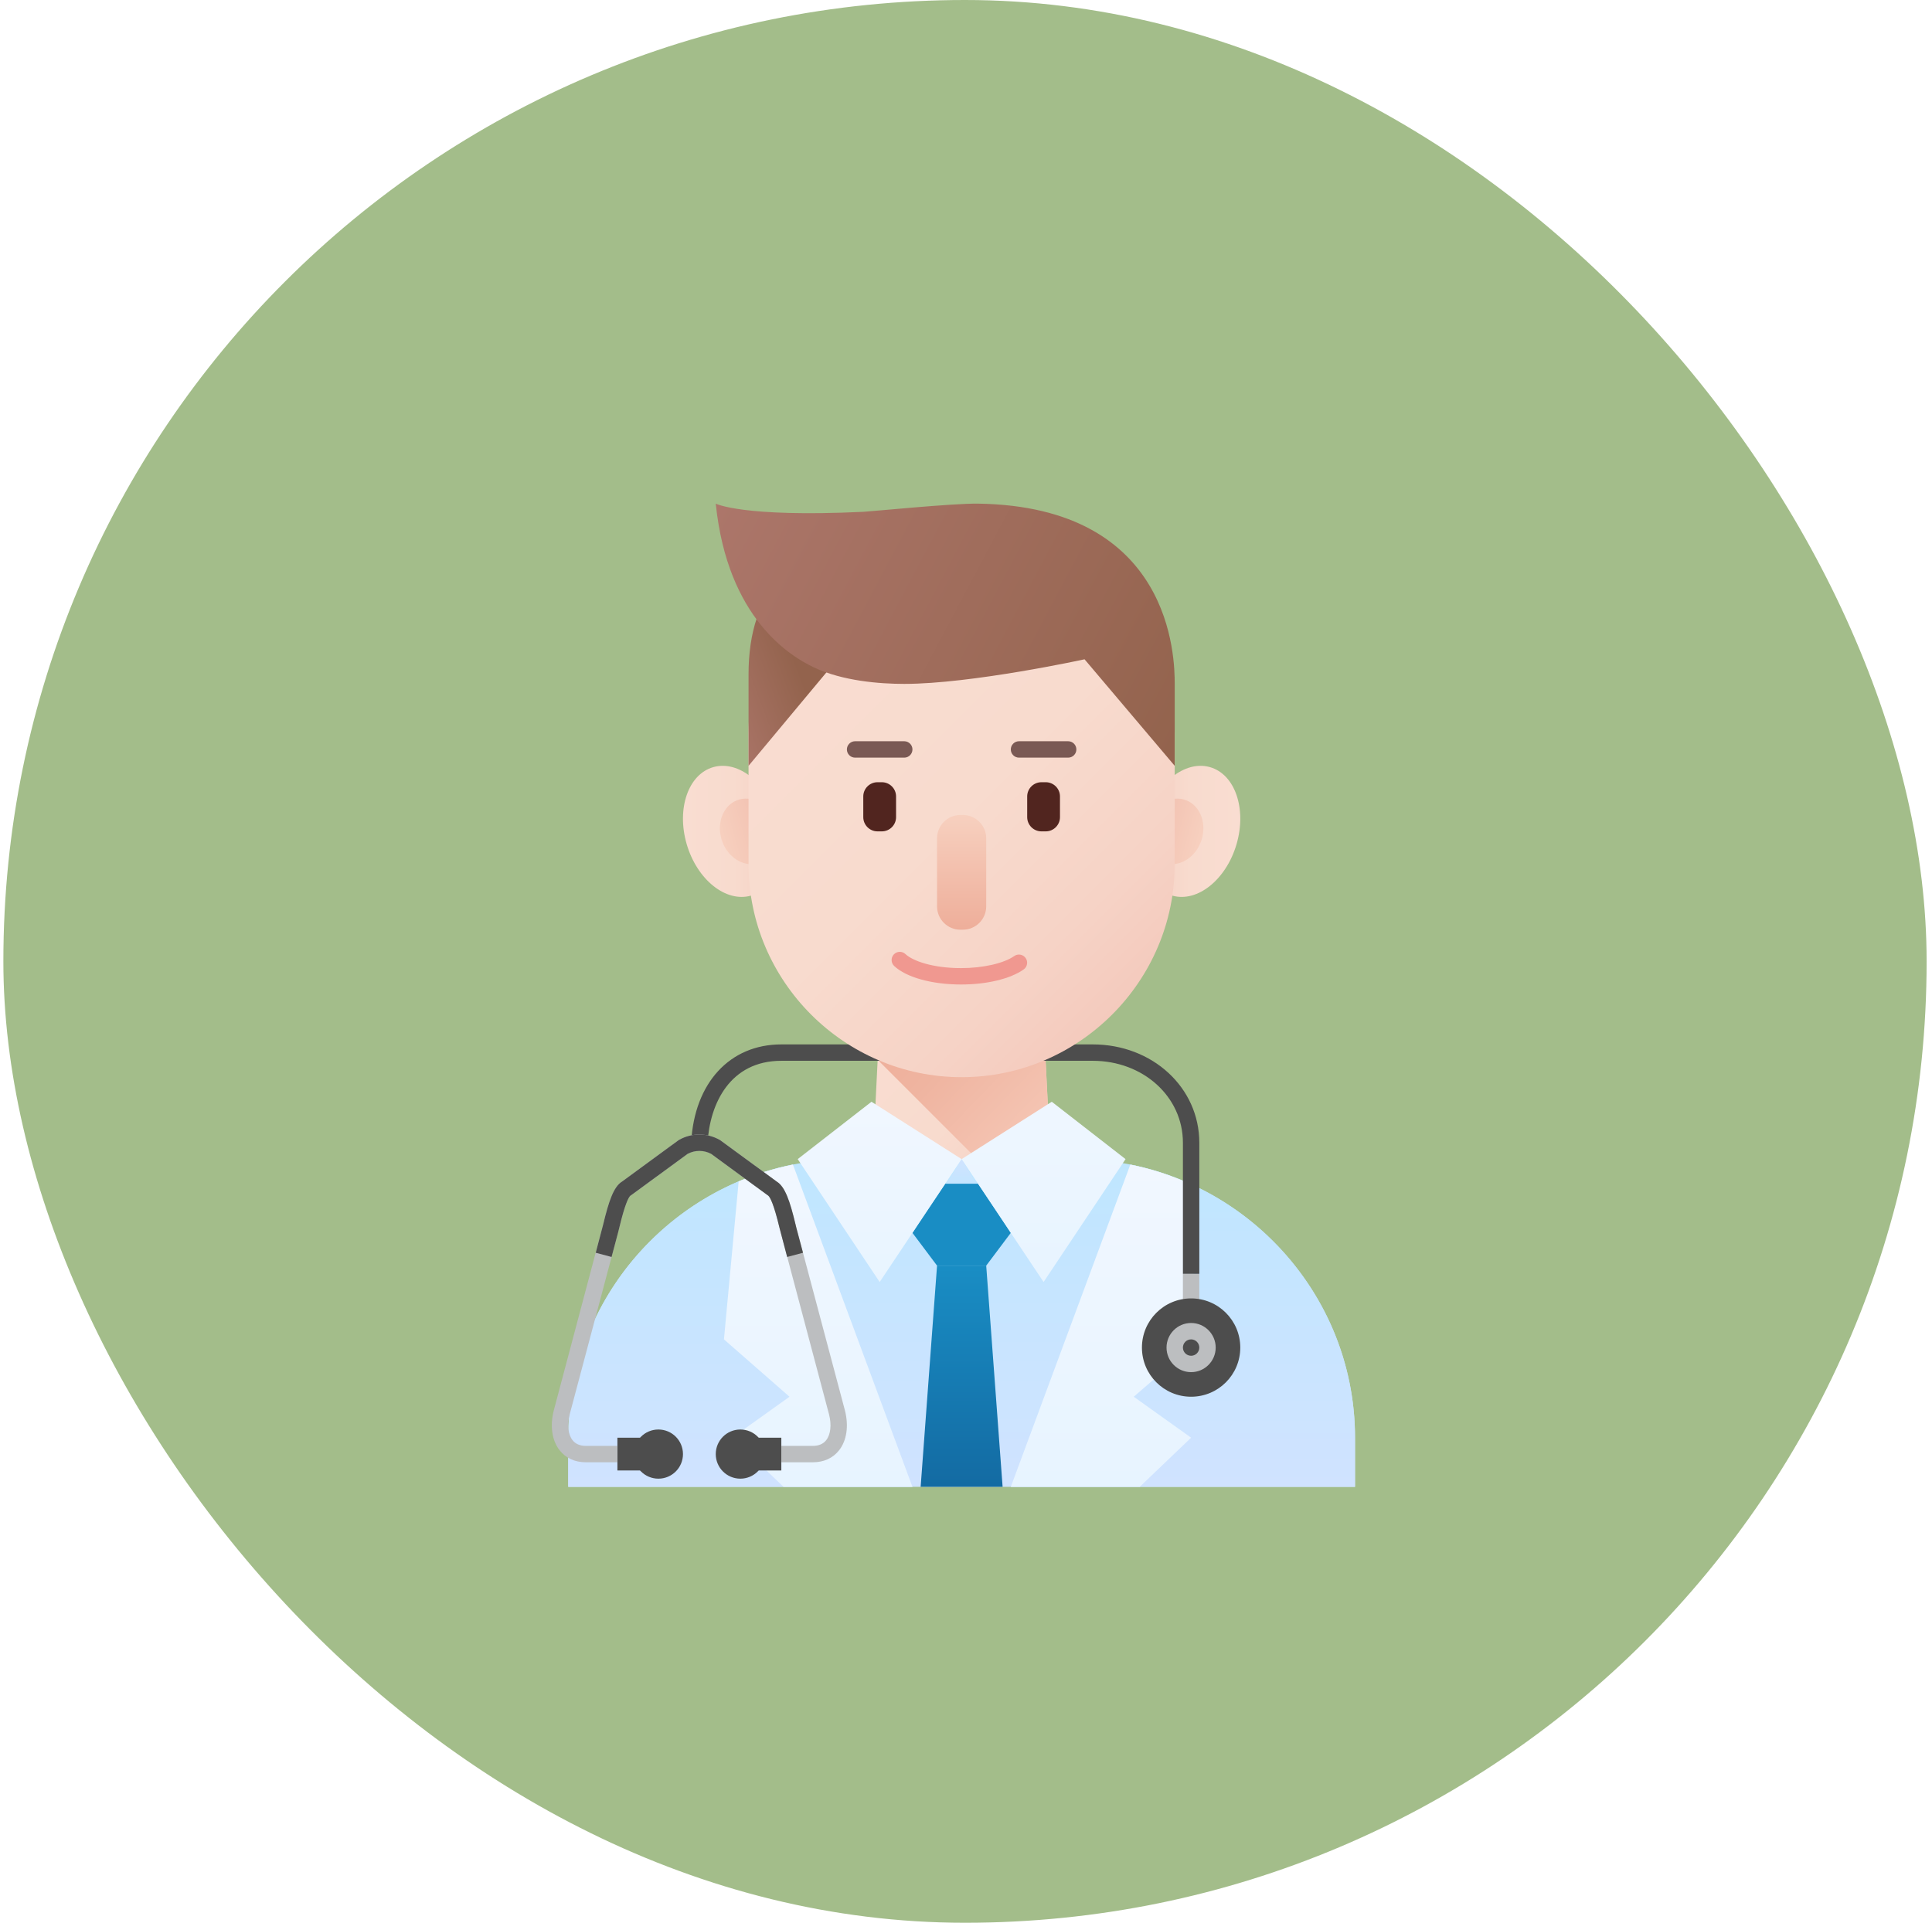 <svg width="221" height="220" viewBox="0 0 221 220" fill="none" xmlns="http://www.w3.org/2000/svg">
<rect x="0.385" width="220" height="220" rx="110" fill="#A3BD8A"/>
<g filter="url(#filter0_d_376_315)">
<path d="M120.312 133.438H99.688L100.625 114.688H119.375L120.312 133.438Z" fill="url(#paint0_linear_376_315)"/>
<path d="M119.375 114.688H100.625L100.396 119.264L114.57 133.438H120.313L119.375 114.688Z" fill="url(#paint1_linear_376_315)"/>
<path d="M123.021 130.625H96.979C79.391 130.625 65 144.969 65 162.5V168.125H155V162.5C155 144.969 140.609 130.625 123.021 130.625Z" fill="url(#paint2_linear_376_315)"/>
<path d="M65 162.5V168.125H104.375L90.703 131.25C76.093 134.177 65 147.108 65 162.5Z" fill="url(#paint3_linear_376_315)"/>
<path d="M90.703 131.25C88.548 131.682 86.472 132.336 84.495 133.179L82.812 151.25L90.312 157.813L83.75 162.5L89.631 168.125H104.375L90.703 131.25Z" fill="url(#paint4_linear_376_315)"/>
<path d="M155 162.5V168.125H115.625L129.297 131.25C143.907 134.177 155 147.108 155 162.5Z" fill="url(#paint5_linear_376_315)"/>
<path d="M129.297 131.25C131.452 131.682 133.528 132.336 135.505 133.179L137.286 151.25L129.688 157.813L136.25 162.5L130.369 168.125H115.625L129.297 131.25Z" fill="url(#paint6_linear_376_315)"/>
<path d="M107.725 134.375L112.275 134.417L110 130.625L107.725 134.375Z" fill="url(#paint7_linear_376_315)"/>
<path d="M112.812 142.812H107.188L105.312 168.125H114.688L112.812 142.812Z" fill="url(#paint8_linear_376_315)"/>
<path d="M111.875 133.438H108.125C108.125 133.438 104.364 139.04 104.375 139.062L107.188 142.812H112.813L115.625 139.062C115.604 138.991 111.875 133.438 111.875 133.438Z" fill="url(#paint9_linear_376_315)"/>
<path d="M99.688 124.062L110 130.625L100.625 144.688L91.25 130.625L99.688 124.062Z" fill="url(#paint10_linear_376_315)"/>
<path d="M120.312 124.062L110 130.625L119.375 144.688L128.75 130.625L120.312 124.062Z" fill="url(#paint11_linear_376_315)"/>
<path d="M78.125 164.375C78.125 162.822 76.866 161.562 75.312 161.562C73.759 161.562 72.5 162.822 72.5 164.375C72.5 165.928 73.759 167.188 75.312 167.188C76.866 167.188 78.125 165.928 78.125 164.375Z" fill="#4D4D4D"/>
<path d="M87.5 164.375C87.5 162.822 86.241 161.562 84.688 161.562C83.134 161.562 81.875 162.822 81.875 164.375C81.875 165.928 83.134 167.188 84.688 167.188C86.241 167.188 87.5 165.928 87.5 164.375Z" fill="#4D4D4D"/>
<path d="M70.625 162.5H74.375V166.25H70.625V162.5Z" fill="#4D4D4D"/>
<path d="M85.625 162.5H89.375V166.25H85.625V162.5Z" fill="#4D4D4D"/>
<path d="M135.312 143.75H137.188V147.5H135.312V143.75Z" fill="#BCBEC0"/>
<path d="M136.25 157.812C139.357 157.812 141.875 155.294 141.875 152.188C141.875 149.081 139.357 146.562 136.25 146.562C133.143 146.562 130.625 149.081 130.625 152.188C130.625 155.294 133.143 157.812 136.25 157.812Z" fill="#4D4D4D"/>
<path d="M136.25 155C134.699 155 133.438 153.738 133.438 152.188C133.438 150.637 134.699 149.375 136.25 149.375C137.801 149.375 139.062 150.637 139.062 152.188C139.062 153.738 137.801 155 136.25 155ZM136.25 151.25C135.733 151.25 135.312 151.671 135.312 152.188C135.312 152.704 135.733 153.125 136.25 153.125C136.767 153.125 137.188 152.704 137.188 152.188C137.188 151.671 136.767 151.25 136.25 151.25Z" fill="#BCBEC0"/>
<path d="M137.188 143.75H135.313V128.75C135.313 123.493 130.782 119.375 124.997 119.375H89.375C83.534 119.375 81.185 124.244 80.937 128.802L79.064 128.699C79.436 121.896 83.483 117.5 89.375 117.5H124.997C131.834 117.5 137.188 122.442 137.188 128.75V143.75Z" fill="#4D4D4D"/>
<path d="M92.969 165.313H89.374V163.438H92.969C93.652 163.438 94.172 163.216 94.513 162.777C95.016 162.131 95.138 161.039 94.839 159.856L89.173 138.513C88.515 135.767 88.098 134.973 87.864 134.79C87.829 134.77 87.815 134.761 87.784 134.738L81.35 130.026C80.502 129.574 79.501 129.574 78.652 130.026L72.218 134.738C72.186 134.761 72.154 134.782 72.12 134.801C71.904 134.972 71.487 135.767 70.829 138.512L70.718 138.961L65.157 159.867C64.862 161.039 64.983 162.131 65.486 162.777C65.827 163.216 66.347 163.438 67.03 163.438H70.624V165.313H67.03C65.757 165.313 64.712 164.835 64.007 163.929C63.139 162.814 62.896 161.161 63.342 159.397L69.004 138.076C69.636 135.437 70.194 133.783 71.146 133.199L77.593 128.477C77.624 128.455 77.657 128.433 77.69 128.415C79.136 127.611 80.862 127.611 82.308 128.415C82.341 128.434 82.374 128.455 82.405 128.477L88.852 133.199C89.805 133.783 90.362 135.437 90.995 138.076L91.098 138.501L96.653 159.386C97.102 161.162 96.86 162.814 95.991 163.929C95.287 164.835 94.242 165.313 92.969 165.313Z" fill="#BCBEC0"/>
<path d="M90.043 141.821L89.173 138.513C88.515 135.767 88.097 134.973 87.864 134.79C87.829 134.77 87.815 134.761 87.784 134.738L81.35 130.026C80.502 129.574 79.501 129.574 78.652 130.026L72.218 134.738C72.186 134.761 72.153 134.782 72.12 134.801C71.904 134.972 71.487 135.767 70.829 138.512L70.719 138.961L69.958 141.821L68.145 141.339L69.004 138.076C69.637 135.437 70.195 133.783 71.146 133.199L77.594 128.477C77.625 128.455 77.657 128.433 77.691 128.415C79.137 127.611 80.863 127.611 82.308 128.415C82.342 128.434 82.375 128.455 82.406 128.477L88.853 133.199C89.805 133.783 90.362 135.437 90.995 138.076L91.098 138.501L91.854 141.339L90.043 141.821Z" fill="#4D4D4D"/>
<path d="M88.949 91.666C90.132 95.728 88.763 99.675 85.891 100.48C83.019 101.286 79.733 98.646 78.549 94.584C77.366 90.522 78.736 86.575 81.608 85.77C84.48 84.964 87.767 87.603 88.949 91.666Z" fill="url(#paint12_linear_376_315)"/>
<path d="M131.05 91.666C129.867 95.728 131.237 99.675 134.108 100.48C136.98 101.286 140.267 98.646 141.45 94.584C142.633 90.522 141.263 86.575 138.392 85.77C135.519 84.964 132.233 87.603 131.05 91.666Z" fill="url(#paint13_linear_376_315)"/>
<path d="M88.739 92.286C89.31 94.305 88.38 96.315 86.66 96.779C84.941 97.243 83.084 95.983 82.513 93.965C81.942 91.947 82.872 89.936 84.591 89.472C86.311 89.008 88.167 90.268 88.739 92.286Z" fill="url(#paint14_linear_376_315)"/>
<path d="M131.262 92.286C130.691 94.305 131.621 96.315 133.34 96.779C135.06 97.243 136.917 95.983 137.488 93.965C138.059 91.947 137.129 89.936 135.409 89.472C133.69 89.008 131.834 90.268 131.262 92.286Z" fill="url(#paint15_linear_376_315)"/>
<path d="M110 121.25C96.594 121.25 85.625 110.281 85.625 96.875V81.875C85.625 68.469 96.594 57.5 110 57.5C123.406 57.5 134.375 68.469 134.375 81.875V96.875C134.375 110.281 123.406 121.25 110 121.25Z" fill="url(#paint16_linear_376_315)"/>
<path d="M100.872 93.125H100.378C99.482 93.125 98.75 92.393 98.75 91.497V89.127C98.75 88.232 99.482 87.5 100.378 87.5H100.872C101.768 87.5 102.5 88.232 102.5 89.128V91.498C102.5 92.393 101.768 93.125 100.872 93.125Z" fill="#51251F"/>
<path d="M119.622 93.125H119.128C118.232 93.125 117.5 92.393 117.5 91.497V89.127C117.5 88.232 118.232 87.5 119.128 87.5H119.622C120.518 87.5 121.25 88.232 121.25 89.128V91.498C121.25 92.393 120.518 93.125 119.622 93.125Z" fill="#51251F"/>
<path d="M110.148 104.375H109.852C108.387 104.375 107.188 103.176 107.188 101.711V93.914C107.188 92.449 108.387 91.25 109.852 91.25H110.148C111.613 91.25 112.812 92.449 112.812 93.914V101.711C112.812 103.176 111.613 104.375 110.148 104.375Z" fill="url(#paint17_linear_376_315)"/>
<path d="M103.438 84.688H97.812C97.295 84.688 96.875 84.267 96.875 83.75C96.875 83.233 97.295 82.812 97.812 82.812H103.438C103.955 82.812 104.375 83.233 104.375 83.75C104.375 84.267 103.955 84.688 103.438 84.688Z" fill="#7A5954"/>
<path d="M122.188 84.688H116.562C116.045 84.688 115.625 84.267 115.625 83.75C115.625 83.233 116.045 82.812 116.562 82.812H122.188C122.705 82.812 123.125 83.233 123.125 83.75C123.125 84.267 122.705 84.688 122.188 84.688Z" fill="#7A5954"/>
<path d="M109.934 110.645C106.607 110.645 103.677 109.834 102.286 108.528C101.909 108.174 101.89 107.58 102.244 107.203C102.599 106.826 103.193 106.808 103.57 107.161C104.423 107.962 106.722 108.77 109.935 108.77C112.44 108.77 114.826 108.228 116.015 107.39C116.437 107.092 117.023 107.192 117.322 107.616C117.62 108.039 117.519 108.624 117.096 108.923C115.565 110 112.889 110.645 109.934 110.645Z" fill="#F09890"/>
<path d="M86.562 68.75C85.933 70.621 85.625 72.783 85.625 75.136V85.625L95 74.375L86.562 68.75Z" fill="url(#paint18_linear_376_315)"/>
<path d="M111.875 55.625C108.989 55.583 99.64 56.52 98.75 56.562C84.93 57.216 81.875 55.625 81.875 55.625C83.222 68.824 90.477 73.125 93.125 74.375C96.405 75.922 100.613 76.25 103.438 76.25C111.155 76.25 124.062 73.437 124.062 73.437L134.375 85.625V76.25C134.375 73.309 134.126 55.954 111.875 55.625Z" fill="url(#paint19_linear_376_315)"/>
</g>
<defs>
<filter id="filter0_d_376_315" x="49.123" y="43.623" width="119.877" height="140.501" filterUnits="userSpaceOnUse" color-interpolation-filters="sRGB">
<feFlood flood-opacity="0" result="BackgroundImageFix"/>
<feColorMatrix in="SourceAlpha" type="matrix" values="0 0 0 0 0 0 0 0 0 0 0 0 0 0 0 0 0 0 127 0" result="hardAlpha"/>
<feOffset dy="2"/>
<feGaussianBlur stdDeviation="7"/>
<feComposite in2="hardAlpha" operator="out"/>
<feColorMatrix type="matrix" values="0 0 0 0 0 0 0 0 0 0 0 0 0 0 0 0 0 0 0.25 0"/>
<feBlend mode="normal" in2="BackgroundImageFix" result="effect1_dropShadow_376_315"/>
<feBlend mode="normal" in="SourceGraphic" in2="effect1_dropShadow_376_315" result="shape"/>
</filter>
<linearGradient id="paint0_linear_376_315" x1="100.391" y1="114.922" x2="119.609" y2="134.141" gradientUnits="userSpaceOnUse">
<stop stop-color="#F9DDD1"/>
<stop offset="0.514" stop-color="#F8DBCE"/>
<stop offset="0.822" stop-color="#F6D3C6"/>
<stop offset="1" stop-color="#F4CABD"/>
</linearGradient>
<linearGradient id="paint1_linear_376_315" x1="104.067" y1="111.556" x2="123.217" y2="130.114" gradientUnits="userSpaceOnUse">
<stop stop-color="#EEAE9A"/>
<stop offset="0.316" stop-color="#EFB4A0"/>
<stop offset="0.738" stop-color="#F4C3B1"/>
<stop offset="1" stop-color="#F7D0BF"/>
</linearGradient>
<linearGradient id="paint2_linear_376_315" x1="110" y1="168.125" x2="110" y2="130.625" gradientUnits="userSpaceOnUse">
<stop stop-color="#D0E3FF"/>
<stop offset="1" stop-color="#BFE6FF"/>
</linearGradient>
<linearGradient id="paint3_linear_376_315" x1="84.688" y1="168.125" x2="84.688" y2="131.25" gradientUnits="userSpaceOnUse">
<stop stop-color="#D0E3FF"/>
<stop offset="1" stop-color="#BFE6FF"/>
</linearGradient>
<linearGradient id="paint4_linear_376_315" x1="93.594" y1="131.25" x2="93.594" y2="168.125" gradientUnits="userSpaceOnUse">
<stop stop-color="#F1F7FF"/>
<stop offset="1" stop-color="#E7F4FF"/>
</linearGradient>
<linearGradient id="paint5_linear_376_315" x1="135.313" y1="168.125" x2="135.313" y2="131.25" gradientUnits="userSpaceOnUse">
<stop stop-color="#D0E3FF"/>
<stop offset="1" stop-color="#BFE6FF"/>
</linearGradient>
<linearGradient id="paint6_linear_376_315" x1="126.456" y1="131.25" x2="126.456" y2="168.125" gradientUnits="userSpaceOnUse">
<stop stop-color="#F1F7FF"/>
<stop offset="1" stop-color="#E7F4FF"/>
</linearGradient>
<linearGradient id="paint7_linear_376_315" x1="110" y1="130.625" x2="110" y2="134.418" gradientUnits="userSpaceOnUse">
<stop stop-color="#D0E3FF"/>
<stop offset="1" stop-color="#BFE6FF"/>
</linearGradient>
<linearGradient id="paint8_linear_376_315" x1="110" y1="143.014" x2="110" y2="173.759" gradientUnits="userSpaceOnUse">
<stop stop-color="#198DC4"/>
<stop offset="1" stop-color="#12639B"/>
</linearGradient>
<linearGradient id="paint9_linear_376_315" x1="110" y1="142.263" x2="110" y2="133.746" gradientUnits="userSpaceOnUse">
<stop stop-color="#198DC4"/>
<stop offset="1" stop-color="#198DC4"/>
</linearGradient>
<linearGradient id="paint10_linear_376_315" x1="100.625" y1="122.877" x2="100.625" y2="147.698" gradientUnits="userSpaceOnUse">
<stop stop-color="#F1F7FF"/>
<stop offset="1" stop-color="#E7F4FF"/>
</linearGradient>
<linearGradient id="paint11_linear_376_315" x1="119.375" y1="118.036" x2="119.375" y2="144.623" gradientUnits="userSpaceOnUse">
<stop stop-color="#F1F7FF"/>
<stop offset="1" stop-color="#E7F4FF"/>
</linearGradient>
<linearGradient id="paint12_linear_376_315" x1="78.125" y1="93.125" x2="89.375" y2="93.125" gradientUnits="userSpaceOnUse">
<stop stop-color="#F9DDD1"/>
<stop offset="0.514" stop-color="#F8DBCE"/>
<stop offset="0.822" stop-color="#F6D3C6"/>
<stop offset="1" stop-color="#F4CABD"/>
</linearGradient>
<linearGradient id="paint13_linear_376_315" x1="141.875" y1="93.125" x2="130.625" y2="93.125" gradientUnits="userSpaceOnUse">
<stop stop-color="#F9DDD1"/>
<stop offset="0.514" stop-color="#F8DBCE"/>
<stop offset="0.822" stop-color="#F6D3C6"/>
<stop offset="1" stop-color="#F4CABD"/>
</linearGradient>
<linearGradient id="paint14_linear_376_315" x1="82.42" y1="94.017" x2="88.636" y2="92.301" gradientUnits="userSpaceOnUse">
<stop stop-color="#F7D0BF"/>
<stop offset="1" stop-color="#F1BEAE"/>
</linearGradient>
<linearGradient id="paint15_linear_376_315" x1="137.636" y1="93.356" x2="131.42" y2="91.641" gradientUnits="userSpaceOnUse">
<stop stop-color="#F7D0BF"/>
<stop offset="1" stop-color="#F1BEAE"/>
</linearGradient>
<linearGradient id="paint16_linear_376_315" x1="89.036" y1="68.411" x2="130.965" y2="110.34" gradientUnits="userSpaceOnUse">
<stop stop-color="#F9DDD1"/>
<stop offset="0.514" stop-color="#F8DBCE"/>
<stop offset="0.822" stop-color="#F6D3C6"/>
<stop offset="1" stop-color="#F4CABD"/>
</linearGradient>
<linearGradient id="paint17_linear_376_315" x1="110" y1="91.25" x2="110" y2="104.375" gradientUnits="userSpaceOnUse">
<stop stop-color="#F7D0BF"/>
<stop offset="1" stop-color="#EEAE9A"/>
</linearGradient>
<linearGradient id="paint18_linear_376_315" x1="81.431" y1="78.923" x2="91.583" y2="75.145" gradientUnits="userSpaceOnUse">
<stop stop-color="#AC766A"/>
<stop offset="1" stop-color="#93634D"/>
</linearGradient>
<linearGradient id="paint19_linear_376_315" x1="83.689" y1="53.102" x2="135.937" y2="80.776" gradientUnits="userSpaceOnUse">
<stop stop-color="#AC766A"/>
<stop offset="1" stop-color="#93634D"/>
</linearGradient>
</defs>
</svg>
